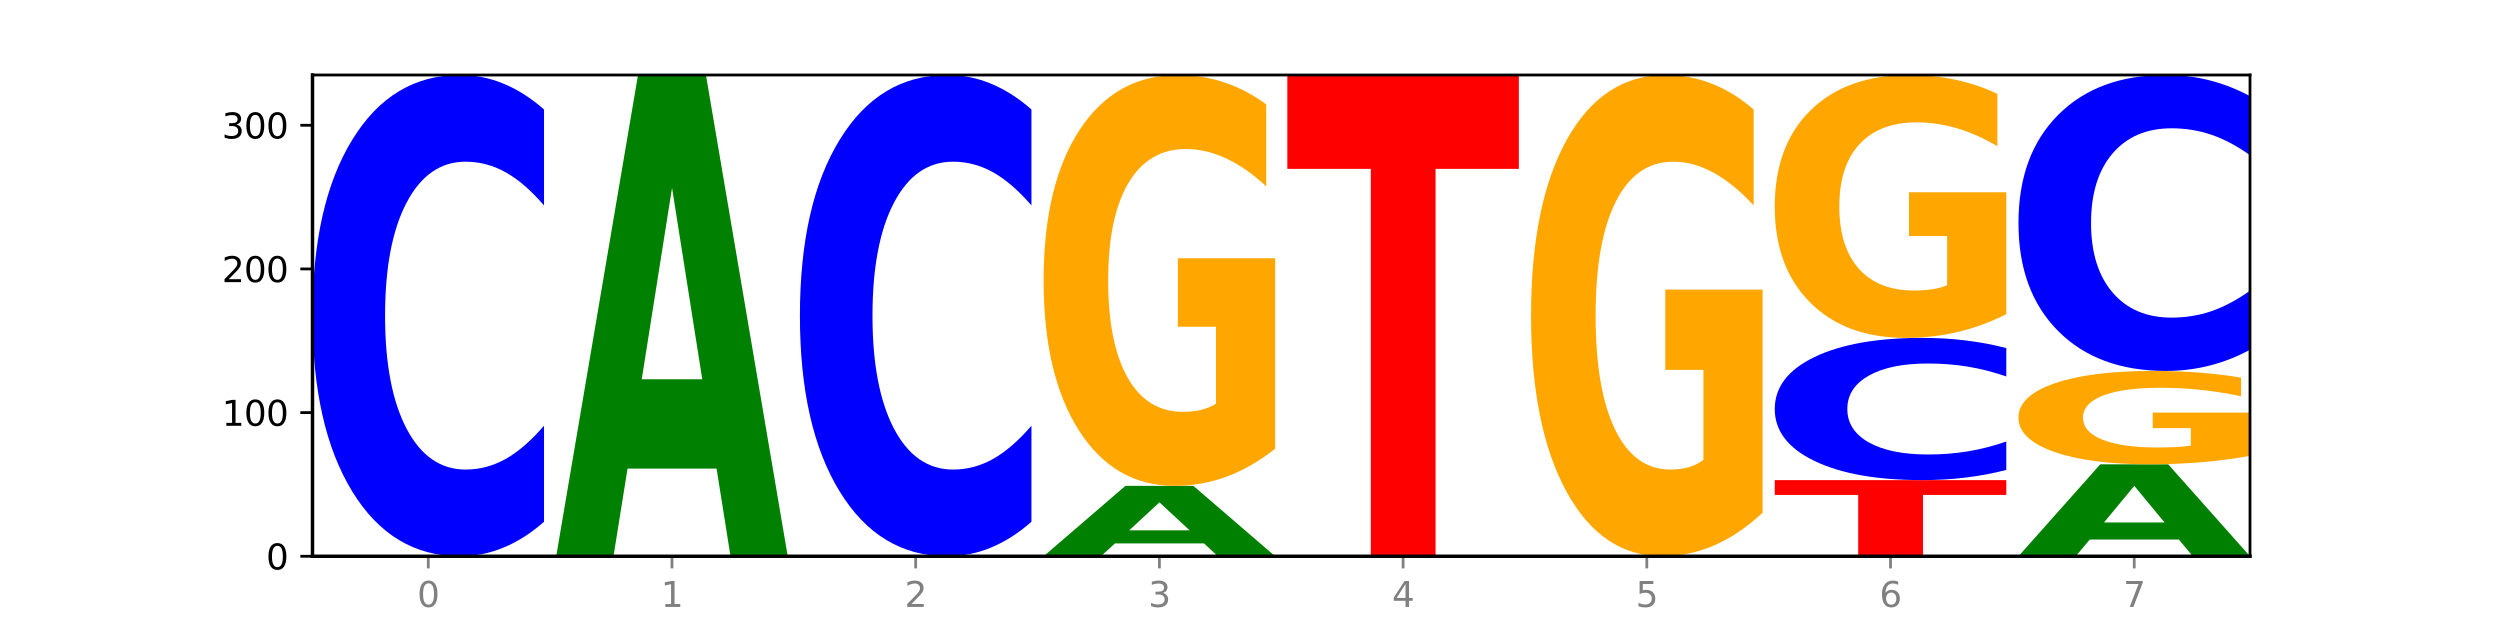 <?xml version="1.0" encoding="utf-8" standalone="no"?>
<!DOCTYPE svg PUBLIC "-//W3C//DTD SVG 1.1//EN"
  "http://www.w3.org/Graphics/SVG/1.1/DTD/svg11.dtd">
<svg xmlns:xlink="http://www.w3.org/1999/xlink" width="720pt" height="180pt" viewBox="0 0 720 180" xmlns="http://www.w3.org/2000/svg" version="1.1">
 <defs>
  <style type="text/css">*{stroke-linejoin: round; stroke-linecap: butt}</style>
 </defs>
 <g id="figure_1">
  <g id="patch_1">
   <path d="M 0 180 
L 720 180 
L 720 0 
L 0 0 
z
" style="fill: #ffffff"/>
  </g>
  <g id="axes_1">
   <g id="patch_2">
    <path d="M 90 160.2 
L 648 160.2 
L 648 21.6 
L 90 21.6 
z
" style="fill: #ffffff"/>
   </g>
   <g id="line2d_1">
    <path d="M 90 160.2 
L 648 160.2 
" clip-path="url(#pd556dc1e18)" style="fill: none; stroke: #000000; stroke-width: 0.5; stroke-linecap: square"/>
   </g>
   <g id="patch_3">
    <path d="M 156.679 150.265 
Q 151.102 155.19 145.07 157.681 
Q 139.039 160.2 132.47 160.2 
Q 112.882 160.2 101.441 141.533 
Q 90 122.866 90 90.943 
Q 90 58.905 101.441 40.267 
Q 112.882 21.6 132.47 21.6 
Q 139.039 21.6 145.07 24.119 
Q 151.102 26.61 156.679 31.535 
L 156.679 59.163 
Q 151.051 52.635 145.591 49.601 
Q 140.131 46.566 134.1 46.566 
Q 123.281 46.566 117.082 58.39 
Q 110.899 70.186 110.899 90.943 
Q 110.899 111.614 117.082 123.439 
Q 123.281 135.234 134.1 135.234 
Q 140.131 135.234 145.591 132.199 
Q 151.051 129.136 156.679 122.608 
L 156.679 150.265 
z
" clip-path="url(#pd556dc1e18)" style="fill: #0000ff"/>
   </g>
   <g id="patch_4">
    <path d="M 206.377 134.951 
L 180.734 134.951 
L 176.685 160.2 
L 160.189 160.2 
L 183.747 21.6 
L 203.31 21.6 
L 226.868 160.2 
L 210.386 160.2 
L 206.377 134.951 
z
M 184.824 109.228 
L 202.247 109.228 
L 193.549 54.096 
L 184.824 109.228 
z
" clip-path="url(#pd556dc1e18)" style="fill: #008000"/>
   </g>
   <g id="patch_5">
    <path d="M 297.057 150.265 
Q 291.479 155.19 285.448 157.681 
Q 279.417 160.2 272.848 160.2 
Q 253.259 160.2 241.818 141.533 
Q 230.377 122.866 230.377 90.943 
Q 230.377 58.905 241.818 40.267 
Q 253.259 21.6 272.848 21.6 
Q 279.417 21.6 285.448 24.119 
Q 291.479 26.61 297.057 31.535 
L 297.057 59.163 
Q 291.429 52.635 285.969 49.601 
Q 280.509 46.566 274.477 46.566 
Q 263.658 46.566 257.459 58.39 
Q 251.277 70.186 251.277 90.943 
Q 251.277 111.614 257.459 123.439 
Q 263.658 135.234 274.477 135.234 
Q 280.509 135.234 285.969 132.199 
Q 291.429 129.136 297.057 122.608 
L 297.057 150.265 
z
" clip-path="url(#pd556dc1e18)" style="fill: #0000ff"/>
   </g>
   <g id="patch_6">
    <path d="M 346.755 156.507 
L 321.111 156.507 
L 317.062 160.2 
L 300.566 160.2 
L 324.124 139.927 
L 343.687 139.927 
L 367.245 160.2 
L 350.763 160.2 
L 346.755 156.507 
z
M 325.201 152.744 
L 342.624 152.744 
L 333.926 144.68 
L 325.201 152.744 
z
" clip-path="url(#pd556dc1e18)" style="fill: #008000"/>
   </g>
   <g id="patch_7">
    <path d="M 367.245 129.221 
Q 360.521 134.574 353.288 137.263 
Q 346.055 139.927 338.344 139.927 
Q 320.919 139.927 310.743 123.991 
Q 300.566 108.054 300.566 80.8 
Q 300.566 53.229 310.922 37.414 
Q 321.293 21.6 339.33 21.6 
Q 346.279 21.6 352.645 23.751 
Q 359.026 25.877 364.675 30.082 
L 364.675 53.669 
Q 358.847 48.267 353.079 45.603 
Q 347.31 42.914 341.512 42.914 
Q 330.782 42.914 324.969 52.74 
Q 319.156 62.542 319.156 80.8 
Q 319.156 98.888 324.76 108.763 
Q 330.364 118.613 340.675 118.613 
Q 343.485 118.613 345.891 118.051 
Q 348.297 117.464 350.209 116.242 
L 350.209 94.097 
L 339.226 94.097 
L 339.226 74.372 
L 367.245 74.372 
L 367.245 129.221 
z
" clip-path="url(#pd556dc1e18)" style="fill: #ffa600"/>
   </g>
   <g id="patch_8">
    <path d="M 370.755 21.6 
L 437.434 21.6 
L 437.434 48.631 
L 413.445 48.631 
L 413.445 160.2 
L 394.79 160.2 
L 394.79 48.631 
L 370.755 48.631 
L 370.755 21.6 
z
" clip-path="url(#pd556dc1e18)" style="fill: #ff0000"/>
   </g>
   <g id="patch_9">
    <path d="M 507.623 147.66 
Q 500.898 153.93 493.665 157.079 
Q 486.432 160.2 478.721 160.2 
Q 461.297 160.2 451.12 141.533 
Q 440.943 122.866 440.943 90.943 
Q 440.943 58.648 451.299 40.124 
Q 461.67 21.6 479.708 21.6 
Q 486.656 21.6 493.023 24.119 
Q 499.404 26.61 505.052 31.535 
L 505.052 59.163 
Q 499.224 52.836 493.456 49.715 
Q 487.688 46.566 481.889 46.566 
Q 471.16 46.566 465.347 58.075 
Q 459.533 69.556 459.533 90.943 
Q 459.533 112.129 465.137 123.696 
Q 470.741 135.234 481.053 135.234 
Q 483.862 135.234 486.268 134.576 
Q 488.674 133.889 490.587 132.457 
L 490.587 106.518 
L 479.603 106.518 
L 479.603 83.413 
L 507.623 83.413 
L 507.623 147.66 
z
" clip-path="url(#pd556dc1e18)" style="fill: #ffa600"/>
   </g>
   <g id="patch_10">
    <path d="M 511.132 138.272 
L 577.811 138.272 
L 577.811 142.549 
L 553.822 142.549 
L 553.822 160.2 
L 535.168 160.2 
L 535.168 142.549 
L 511.132 142.549 
L 511.132 138.272 
z
" clip-path="url(#pd556dc1e18)" style="fill: #ff0000"/>
   </g>
   <g id="patch_11">
    <path d="M 577.811 135.336 
Q 572.234 136.792 566.203 137.528 
Q 560.171 138.272 553.603 138.272 
Q 534.014 138.272 522.573 132.756 
Q 511.132 127.239 511.132 117.805 
Q 511.132 108.337 522.573 102.829 
Q 534.014 97.313 553.603 97.313 
Q 560.171 97.313 566.203 98.057 
Q 572.234 98.793 577.811 100.249 
L 577.811 108.414 
Q 572.183 106.484 566.723 105.588 
Q 561.263 104.691 555.232 104.691 
Q 544.413 104.691 538.214 108.185 
Q 532.031 111.671 532.031 117.805 
Q 532.031 123.914 538.214 127.408 
Q 544.413 130.894 555.232 130.894 
Q 561.263 130.894 566.723 129.997 
Q 572.183 129.092 577.811 127.163 
L 577.811 135.336 
z
" clip-path="url(#pd556dc1e18)" style="fill: #0000ff"/>
   </g>
   <g id="patch_12">
    <path d="M 577.811 90.463 
Q 571.087 93.888 563.854 95.608 
Q 556.621 97.313 548.91 97.313 
Q 531.486 97.313 521.309 87.116 
Q 511.132 76.918 511.132 59.48 
Q 511.132 41.838 521.488 31.719 
Q 531.859 21.6 549.896 21.6 
Q 556.845 21.6 563.211 22.976 
Q 569.592 24.337 575.241 27.027 
L 575.241 42.12 
Q 569.413 38.663 563.645 36.958 
Q 557.876 35.238 552.078 35.238 
Q 541.348 35.238 535.535 41.525 
Q 529.722 47.797 529.722 59.48 
Q 529.722 71.053 535.326 77.372 
Q 540.93 83.675 551.241 83.675 
Q 554.051 83.675 556.457 83.315 
Q 558.863 82.94 560.775 82.158 
L 560.775 67.988 
L 549.792 67.988 
L 549.792 55.367 
L 577.811 55.367 
L 577.811 90.463 
z
" clip-path="url(#pd556dc1e18)" style="fill: #ffa600"/>
   </g>
   <g id="patch_13">
    <path d="M 627.51 155.376 
L 601.866 155.376 
L 597.817 160.2 
L 581.321 160.2 
L 604.879 133.721 
L 624.442 133.721 
L 648 160.2 
L 631.518 160.2 
L 627.51 155.376 
z
M 605.956 150.462 
L 623.379 150.462 
L 614.681 139.929 
L 605.956 150.462 
z
" clip-path="url(#pd556dc1e18)" style="fill: #008000"/>
   </g>
   <g id="patch_14">
    <path d="M 648 131.288 
Q 641.275 132.505 634.042 133.116 
Q 626.81 133.721 619.099 133.721 
Q 601.674 133.721 591.497 130.099 
Q 581.321 126.477 581.321 120.283 
Q 581.321 114.017 591.677 110.423 
Q 602.048 106.829 620.085 106.829 
Q 627.034 106.829 633.4 107.318 
Q 639.781 107.801 645.43 108.756 
L 645.43 114.117 
Q 639.602 112.889 633.833 112.284 
Q 628.065 111.673 622.267 111.673 
Q 611.537 111.673 605.724 113.906 
Q 599.911 116.134 599.911 120.283 
Q 599.911 124.394 605.515 126.638 
Q 611.119 128.877 621.43 128.877 
Q 624.239 128.877 626.645 128.749 
Q 629.051 128.616 630.964 128.338 
L 630.964 123.305 
L 619.98 123.305 
L 619.98 118.822 
L 648 118.822 
L 648 131.288 
z
" clip-path="url(#pd556dc1e18)" style="fill: #ffa600"/>
   </g>
   <g id="patch_15">
    <path d="M 648 100.72 
Q 642.422 103.748 636.391 105.279 
Q 630.36 106.829 623.791 106.829 
Q 604.202 106.829 592.762 95.35 
Q 581.321 83.871 581.321 64.241 
Q 581.321 44.54 592.762 33.079 
Q 604.202 21.6 623.791 21.6 
Q 630.36 21.6 636.391 23.149 
Q 642.422 24.681 648 27.709 
L 648 44.699 
Q 642.372 40.684 636.912 38.818 
Q 631.452 36.952 625.421 36.952 
Q 614.602 36.952 608.402 44.223 
Q 602.22 51.477 602.22 64.241 
Q 602.22 76.952 608.402 84.223 
Q 614.602 91.477 625.421 91.477 
Q 631.452 91.477 636.912 89.61 
Q 642.372 87.727 648 83.713 
L 648 100.72 
z
" clip-path="url(#pd556dc1e18)" style="fill: #0000ff"/>
   </g>
   <g id="matplotlib.axis_1">
    <g id="xtick_1">
     <g id="line2d_2">
      <defs>
       <path id="mcc6f1f0add" d="M 0 0 
L 0 3.5 
" style="stroke: #808080; stroke-width: 0.8"/>
      </defs>
      <g>
       <use xlink:href="#mcc6f1f0add" x="123.34" y="160.2" style="fill: #808080; stroke: #808080; stroke-width: 0.8"/>
      </g>
     </g>
     <g id="text_1">
      <!-- 0 -->
      <g style="fill: #808080" transform="translate(120.158 174.798) scale(0.1 -0.1)">
       <defs>
        <path id="DejaVuSans-30" d="M 2034 4250 
Q 1547 4250 1301 3770 
Q 1056 3291 1056 2328 
Q 1056 1369 1301 889 
Q 1547 409 2034 409 
Q 2525 409 2770 889 
Q 3016 1369 3016 2328 
Q 3016 3291 2770 3770 
Q 2525 4250 2034 4250 
z
M 2034 4750 
Q 2819 4750 3233 4129 
Q 3647 3509 3647 2328 
Q 3647 1150 3233 529 
Q 2819 -91 2034 -91 
Q 1250 -91 836 529 
Q 422 1150 422 2328 
Q 422 3509 836 4129 
Q 1250 4750 2034 4750 
z
" transform="scale(0.016)"/>
       </defs>
       <use xlink:href="#DejaVuSans-30"/>
      </g>
     </g>
    </g>
    <g id="xtick_2">
     <g id="line2d_3">
      <g>
       <use xlink:href="#mcc6f1f0add" x="193.528" y="160.2" style="fill: #808080; stroke: #808080; stroke-width: 0.8"/>
      </g>
     </g>
     <g id="text_2">
      <!-- 1 -->
      <g style="fill: #808080" transform="translate(190.347 174.798) scale(0.1 -0.1)">
       <defs>
        <path id="DejaVuSans-31" d="M 794 531 
L 1825 531 
L 1825 4091 
L 703 3866 
L 703 4441 
L 1819 4666 
L 2450 4666 
L 2450 531 
L 3481 531 
L 3481 0 
L 794 0 
L 794 531 
z
" transform="scale(0.016)"/>
       </defs>
       <use xlink:href="#DejaVuSans-31"/>
      </g>
     </g>
    </g>
    <g id="xtick_3">
     <g id="line2d_4">
      <g>
       <use xlink:href="#mcc6f1f0add" x="263.717" y="160.2" style="fill: #808080; stroke: #808080; stroke-width: 0.8"/>
      </g>
     </g>
     <g id="text_3">
      <!-- 2 -->
      <g style="fill: #808080" transform="translate(260.536 174.798) scale(0.1 -0.1)">
       <defs>
        <path id="DejaVuSans-32" d="M 1228 531 
L 3431 531 
L 3431 0 
L 469 0 
L 469 531 
Q 828 903 1448 1529 
Q 2069 2156 2228 2338 
Q 2531 2678 2651 2914 
Q 2772 3150 2772 3378 
Q 2772 3750 2511 3984 
Q 2250 4219 1831 4219 
Q 1534 4219 1204 4116 
Q 875 4013 500 3803 
L 500 4441 
Q 881 4594 1212 4672 
Q 1544 4750 1819 4750 
Q 2544 4750 2975 4387 
Q 3406 4025 3406 3419 
Q 3406 3131 3298 2873 
Q 3191 2616 2906 2266 
Q 2828 2175 2409 1742 
Q 1991 1309 1228 531 
z
" transform="scale(0.016)"/>
       </defs>
       <use xlink:href="#DejaVuSans-32"/>
      </g>
     </g>
    </g>
    <g id="xtick_4">
     <g id="line2d_5">
      <g>
       <use xlink:href="#mcc6f1f0add" x="333.906" y="160.2" style="fill: #808080; stroke: #808080; stroke-width: 0.8"/>
      </g>
     </g>
     <g id="text_4">
      <!-- 3 -->
      <g style="fill: #808080" transform="translate(330.724 174.798) scale(0.1 -0.1)">
       <defs>
        <path id="DejaVuSans-33" d="M 2597 2516 
Q 3050 2419 3304 2112 
Q 3559 1806 3559 1356 
Q 3559 666 3084 287 
Q 2609 -91 1734 -91 
Q 1441 -91 1130 -33 
Q 819 25 488 141 
L 488 750 
Q 750 597 1062 519 
Q 1375 441 1716 441 
Q 2309 441 2620 675 
Q 2931 909 2931 1356 
Q 2931 1769 2642 2001 
Q 2353 2234 1838 2234 
L 1294 2234 
L 1294 2753 
L 1863 2753 
Q 2328 2753 2575 2939 
Q 2822 3125 2822 3475 
Q 2822 3834 2567 4026 
Q 2313 4219 1838 4219 
Q 1578 4219 1281 4162 
Q 984 4106 628 3988 
L 628 4550 
Q 988 4650 1302 4700 
Q 1616 4750 1894 4750 
Q 2613 4750 3031 4423 
Q 3450 4097 3450 3541 
Q 3450 3153 3228 2886 
Q 3006 2619 2597 2516 
z
" transform="scale(0.016)"/>
       </defs>
       <use xlink:href="#DejaVuSans-33"/>
      </g>
     </g>
    </g>
    <g id="xtick_5">
     <g id="line2d_6">
      <g>
       <use xlink:href="#mcc6f1f0add" x="404.094" y="160.2" style="fill: #808080; stroke: #808080; stroke-width: 0.8"/>
      </g>
     </g>
     <g id="text_5">
      <!-- 4 -->
      <g style="fill: #808080" transform="translate(400.913 174.798) scale(0.1 -0.1)">
       <defs>
        <path id="DejaVuSans-34" d="M 2419 4116 
L 825 1625 
L 2419 1625 
L 2419 4116 
z
M 2253 4666 
L 3047 4666 
L 3047 1625 
L 3713 1625 
L 3713 1100 
L 3047 1100 
L 3047 0 
L 2419 0 
L 2419 1100 
L 313 1100 
L 313 1709 
L 2253 4666 
z
" transform="scale(0.016)"/>
       </defs>
       <use xlink:href="#DejaVuSans-34"/>
      </g>
     </g>
    </g>
    <g id="xtick_6">
     <g id="line2d_7">
      <g>
       <use xlink:href="#mcc6f1f0add" x="474.283" y="160.2" style="fill: #808080; stroke: #808080; stroke-width: 0.8"/>
      </g>
     </g>
     <g id="text_6">
      <!-- 5 -->
      <g style="fill: #808080" transform="translate(471.102 174.798) scale(0.1 -0.1)">
       <defs>
        <path id="DejaVuSans-35" d="M 691 4666 
L 3169 4666 
L 3169 4134 
L 1269 4134 
L 1269 2991 
Q 1406 3038 1543 3061 
Q 1681 3084 1819 3084 
Q 2600 3084 3056 2656 
Q 3513 2228 3513 1497 
Q 3513 744 3044 326 
Q 2575 -91 1722 -91 
Q 1428 -91 1123 -41 
Q 819 9 494 109 
L 494 744 
Q 775 591 1075 516 
Q 1375 441 1709 441 
Q 2250 441 2565 725 
Q 2881 1009 2881 1497 
Q 2881 1984 2565 2268 
Q 2250 2553 1709 2553 
Q 1456 2553 1204 2497 
Q 953 2441 691 2322 
L 691 4666 
z
" transform="scale(0.016)"/>
       </defs>
       <use xlink:href="#DejaVuSans-35"/>
      </g>
     </g>
    </g>
    <g id="xtick_7">
     <g id="line2d_8">
      <g>
       <use xlink:href="#mcc6f1f0add" x="544.472" y="160.2" style="fill: #808080; stroke: #808080; stroke-width: 0.8"/>
      </g>
     </g>
     <g id="text_7">
      <!-- 6 -->
      <g style="fill: #808080" transform="translate(541.29 174.798) scale(0.1 -0.1)">
       <defs>
        <path id="DejaVuSans-36" d="M 2113 2584 
Q 1688 2584 1439 2293 
Q 1191 2003 1191 1497 
Q 1191 994 1439 701 
Q 1688 409 2113 409 
Q 2538 409 2786 701 
Q 3034 994 3034 1497 
Q 3034 2003 2786 2293 
Q 2538 2584 2113 2584 
z
M 3366 4563 
L 3366 3988 
Q 3128 4100 2886 4159 
Q 2644 4219 2406 4219 
Q 1781 4219 1451 3797 
Q 1122 3375 1075 2522 
Q 1259 2794 1537 2939 
Q 1816 3084 2150 3084 
Q 2853 3084 3261 2657 
Q 3669 2231 3669 1497 
Q 3669 778 3244 343 
Q 2819 -91 2113 -91 
Q 1303 -91 875 529 
Q 447 1150 447 2328 
Q 447 3434 972 4092 
Q 1497 4750 2381 4750 
Q 2619 4750 2861 4703 
Q 3103 4656 3366 4563 
z
" transform="scale(0.016)"/>
       </defs>
       <use xlink:href="#DejaVuSans-36"/>
      </g>
     </g>
    </g>
    <g id="xtick_8">
     <g id="line2d_9">
      <g>
       <use xlink:href="#mcc6f1f0add" x="614.66" y="160.2" style="fill: #808080; stroke: #808080; stroke-width: 0.8"/>
      </g>
     </g>
     <g id="text_8">
      <!-- 7 -->
      <g style="fill: #808080" transform="translate(611.479 174.798) scale(0.1 -0.1)">
       <defs>
        <path id="DejaVuSans-37" d="M 525 4666 
L 3525 4666 
L 3525 4397 
L 1831 0 
L 1172 0 
L 2766 4134 
L 525 4134 
L 525 4666 
z
" transform="scale(0.016)"/>
       </defs>
       <use xlink:href="#DejaVuSans-37"/>
      </g>
     </g>
    </g>
   </g>
   <g id="matplotlib.axis_2">
    <g id="ytick_1">
     <g id="line2d_10">
      <defs>
       <path id="m72221d0967" d="M 0 0 
L -3.5 0 
" style="stroke: #000000; stroke-width: 0.8"/>
      </defs>
      <g>
       <use xlink:href="#m72221d0967" x="90" y="160.2" style="stroke: #000000; stroke-width: 0.8"/>
      </g>
     </g>
     <g id="text_9">
      <!-- 0 -->
      <g transform="translate(76.638 163.999) scale(0.1 -0.1)">
       <use xlink:href="#DejaVuSans-30"/>
      </g>
     </g>
    </g>
    <g id="ytick_2">
     <g id="line2d_11">
      <g>
       <use xlink:href="#m72221d0967" x="90" y="118.827" style="stroke: #000000; stroke-width: 0.8"/>
      </g>
     </g>
     <g id="text_10">
      <!-- 100 -->
      <g transform="translate(63.913 122.626) scale(0.1 -0.1)">
       <use xlink:href="#DejaVuSans-31"/>
       <use xlink:href="#DejaVuSans-30" x="63.623"/>
       <use xlink:href="#DejaVuSans-30" x="127.246"/>
      </g>
     </g>
    </g>
    <g id="ytick_3">
     <g id="line2d_12">
      <g>
       <use xlink:href="#m72221d0967" x="90" y="77.454" style="stroke: #000000; stroke-width: 0.8"/>
      </g>
     </g>
     <g id="text_11">
      <!-- 200 -->
      <g transform="translate(63.913 81.253) scale(0.1 -0.1)">
       <use xlink:href="#DejaVuSans-32"/>
       <use xlink:href="#DejaVuSans-30" x="63.623"/>
       <use xlink:href="#DejaVuSans-30" x="127.246"/>
      </g>
     </g>
    </g>
    <g id="ytick_4">
     <g id="line2d_13">
      <g>
       <use xlink:href="#m72221d0967" x="90" y="36.081" style="stroke: #000000; stroke-width: 0.8"/>
      </g>
     </g>
     <g id="text_12">
      <!-- 300 -->
      <g transform="translate(63.913 39.88) scale(0.1 -0.1)">
       <use xlink:href="#DejaVuSans-33"/>
       <use xlink:href="#DejaVuSans-30" x="63.623"/>
       <use xlink:href="#DejaVuSans-30" x="127.246"/>
      </g>
     </g>
    </g>
   </g>
   <g id="patch_16">
    <path d="M 90 160.2 
L 90 21.6 
" style="fill: none; stroke: #000000; stroke-linejoin: miter; stroke-linecap: square"/>
   </g>
   <g id="patch_17">
    <path d="M 648 160.2 
L 648 21.6 
" style="fill: none; stroke: #000000; stroke-width: 0.8; stroke-linejoin: miter; stroke-linecap: square"/>
   </g>
   <g id="patch_18">
    <path d="M 90 160.2 
L 648 160.2 
" style="fill: none; stroke: #000000; stroke-linejoin: miter; stroke-linecap: square"/>
   </g>
   <g id="patch_19">
    <path d="M 90 21.6 
L 648 21.6 
" style="fill: none; stroke: #000000; stroke-width: 0.8; stroke-linejoin: miter; stroke-linecap: square"/>
   </g>
  </g>
 </g>
 <defs>
  <clipPath id="pd556dc1e18">
   <rect x="90" y="21.6" width="558" height="138.6"/>
  </clipPath>
 </defs>
</svg>
